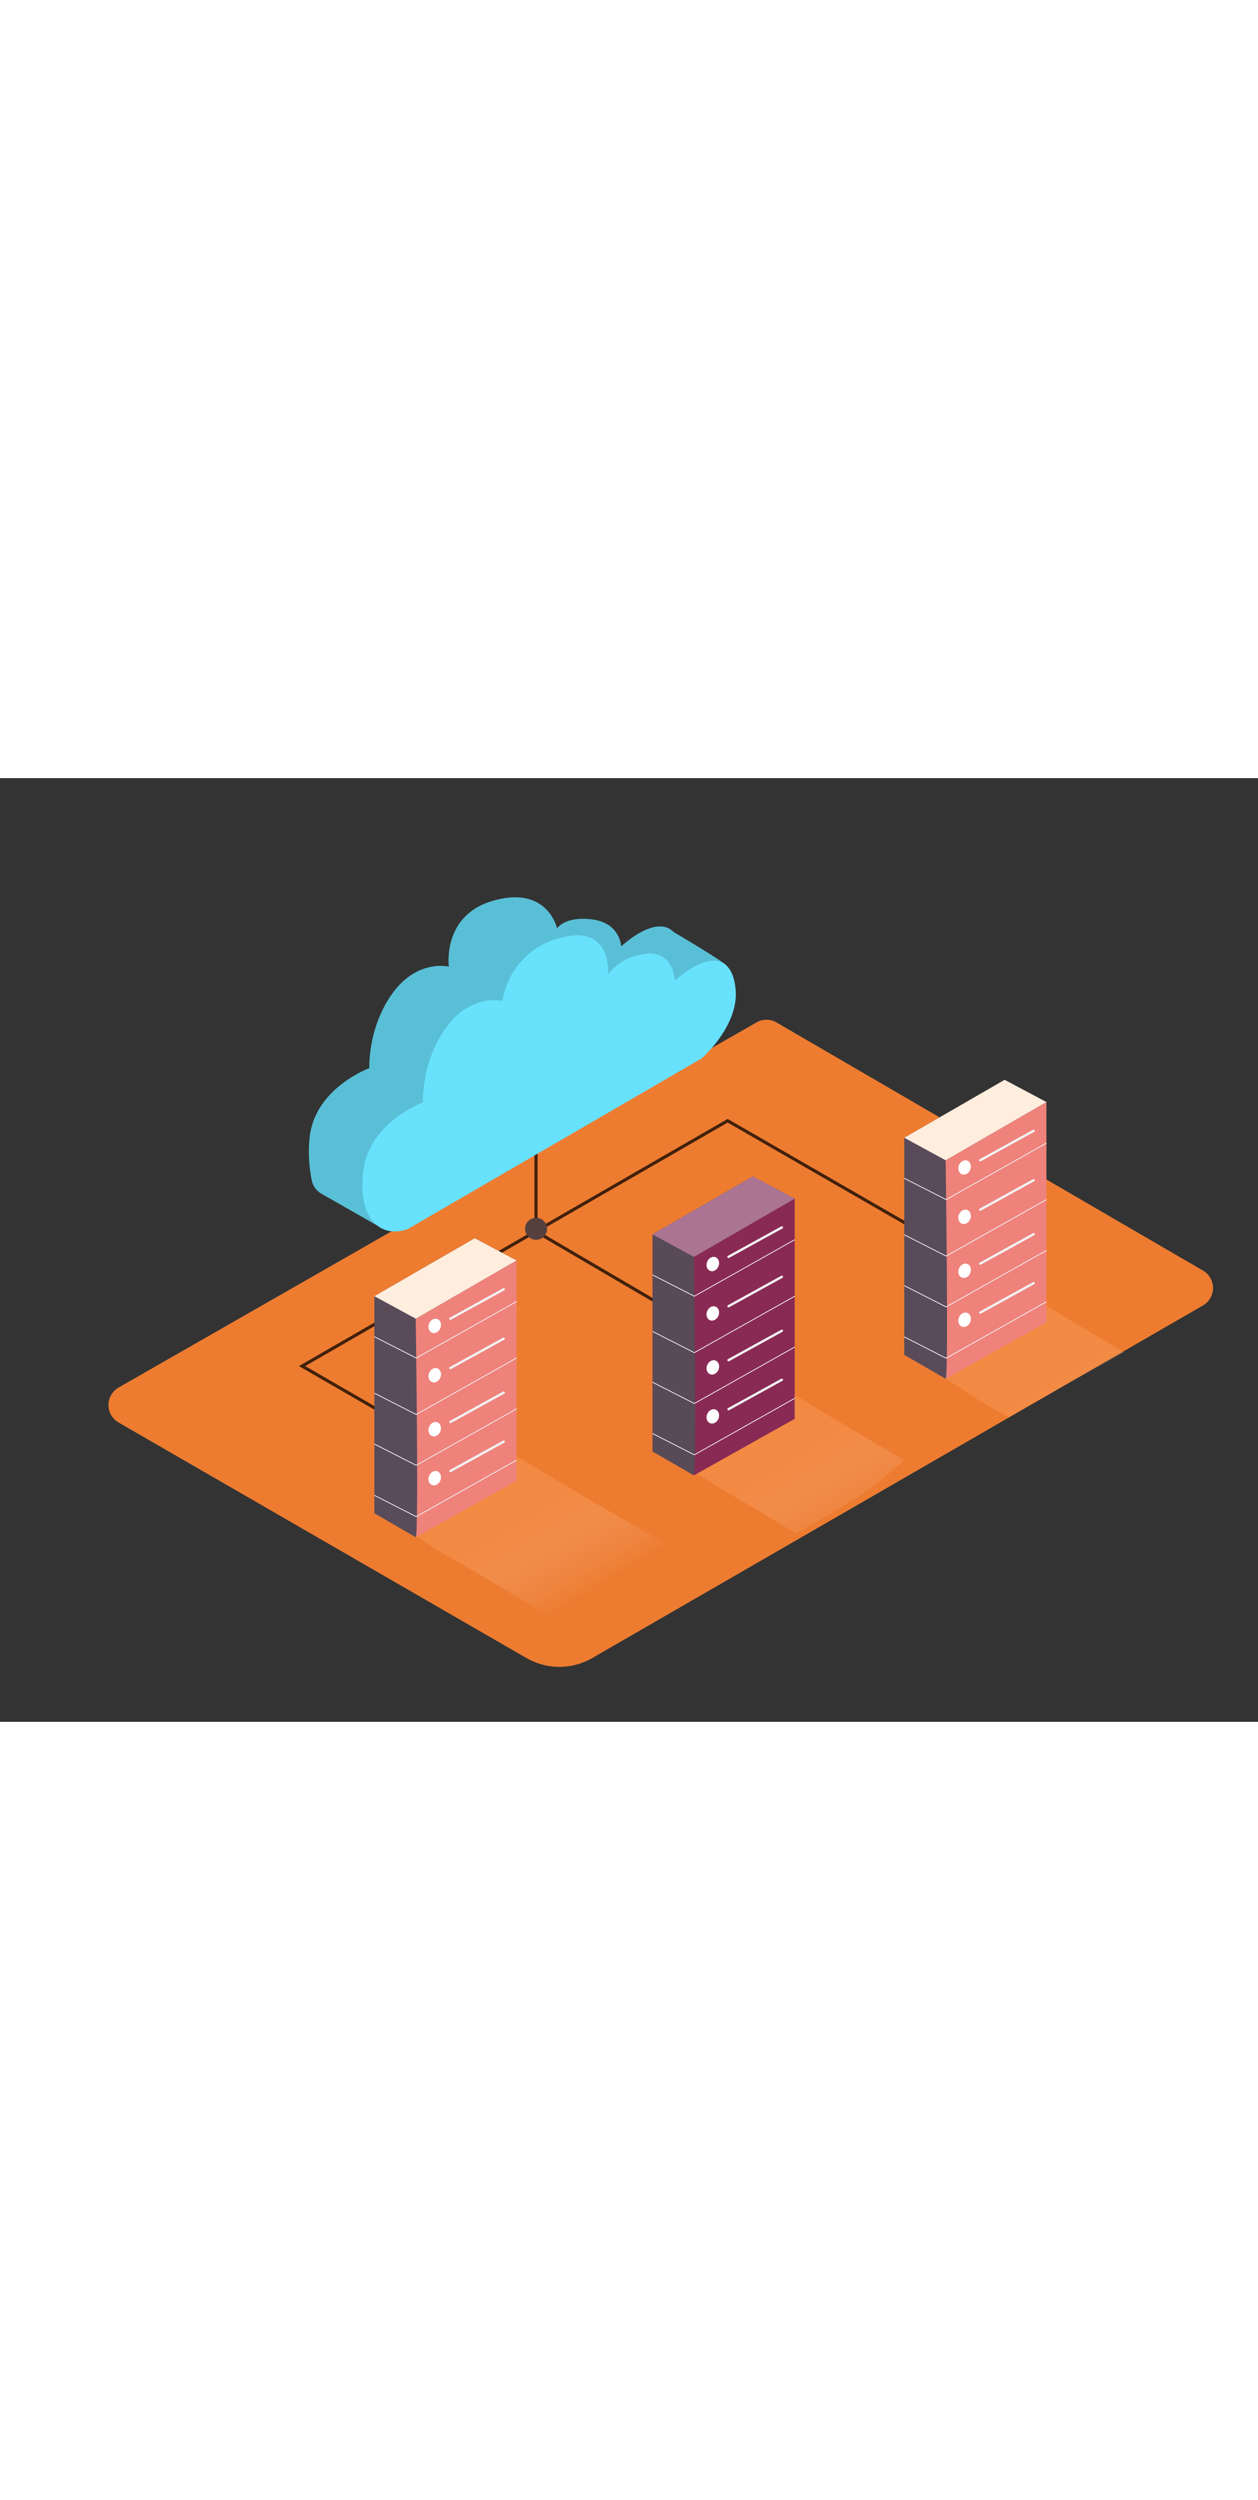 <svg xmlns="http://www.w3.org/2000/svg" xmlns:xlink="http://www.w3.org/1999/xlink" viewBox="0 0 400 300" data-imageid="data-hosting-isometric" imageName="Data Hosting" class="illustrations_image" style="width: 151px;"><rect x="0" y="0" width="400" height="300" fill="#333333" stroke="none"/><defs><linearGradient id="linear-gradient" x1="183.98" y1="260.7" x2="168.58" y2="234.89" gradientUnits="userSpaceOnUse"><stop offset="0" stop-color="#fff" stop-opacity="0"/><stop offset="0.99" stop-color="#ffa86a"/></linearGradient><linearGradient id="linear-gradient-2" x1="264.75" y1="243.44" x2="249.61" y2="218.08" xlink:href="#linear-gradient"/><linearGradient id="linear-gradient-3" x1="345.64" y1="218.7" x2="330.9" y2="194.02" xlink:href="#linear-gradient"/></defs><title>151-160</title><g style="isolation:isolate"><g id="Layer_2" data-name="Layer 2"><path d="M382.51,156.55,246.91,77.68a6.41,6.41,0,0,0-6.41,0L37.71,193.73a6.41,6.41,0,0,0,0,11.12l129.68,74.87a20.93,20.93,0,0,0,20.93,0L382.5,167.64A6.41,6.41,0,0,0,382.51,156.55Z" fill="#ed7c31"/><polyline points="128.43 205.62 96.05 186.91 231.37 108.92 298.75 147.75" fill="none" stroke="#42210b" stroke-miterlimit="10"/><polyline points="233.96 181.35 170.44 144.12 170.44 108.92" fill="none" stroke="#42210b" stroke-miterlimit="10"/><path d="M231,59.59C229.87,58.18,214.31,49,214.31,49l0,.08c-3.19-3.53-9.11-2.29-16.8,4.4,0,0-.27-7.35-9.07-8.53s-11.32,2.82-11.32,2.82-3-13.93-20.62-8.7c-16,4.75-13.77,20.87-13.77,20.87s-10-2.5-17.93,8.47-7.36,23.8-7.36,23.8-16.76,6.07-18.89,21.3a37.36,37.36,0,0,0-.33,4l0,.39a45.58,45.58,0,0,0,.88,9.78,6.37,6.37,0,0,0,3.12,4.44l17.77,10.14a25.37,25.37,0,0,0-1.81-13l88-51.08s6.73-5.92,9.56-13.76l6.77-1.75S232.09,61,231,59.59Z" fill="#68e1fd" class="target-color"/><path d="M231,59.59C229.87,58.18,214.31,49,214.31,49l0,.08c-3.19-3.53-9.11-2.29-16.8,4.4,0,0-.27-7.35-9.07-8.53s-11.32,2.82-11.32,2.82-3-13.93-20.62-8.7c-16,4.75-13.77,20.87-13.77,20.87s-10-2.5-17.93,8.47-7.36,23.8-7.36,23.8-16.76,6.07-18.89,21.3a37.36,37.36,0,0,0-.33,4l0,.39a45.58,45.58,0,0,0,.88,9.78,6.37,6.37,0,0,0,3.12,4.44l17.77,10.14a25.37,25.37,0,0,0-1.81-13l88-51.08s6.73-5.92,9.56-13.76l6.77-1.75S232.09,61,231,59.59Z" opacity="0.15"/><path d="M129.61,143.38l93.56-54.32S234.64,79,233.93,67.73s-8.17-13.1-19.37-3.35c0,0-.23-9.45-9.07-8.53s-12.19,6.7-12.19,6.7,1.76-16.8-15.9-11.57a24.56,24.56,0,0,0-17.63,19.86s-10-2.5-17.93,8.47-7.36,23.8-7.36,23.8-16.76,6.07-18.89,21.3S120.77,146.5,129.61,143.38Z" fill="#68e1fd" class="target-color"/><circle cx="170.45" cy="143.27" r="3.5" fill="#56403d"/><path d="M143.07,247.72c15.11,8.64,29.93,17.76,44.68,27a236.06,236.06,0,0,0,39.09-23.19c-21.15-11-57.08-32.47-70.13-40.63l-37.65,22C127.43,237.29,135.29,243.27,143.07,247.72Z" opacity="0.32" fill="url(#linear-gradient)" style="mix-blend-mode:multiply"/><path d="M287.53,216.86c-17.18-10-35.2-20.92-43.55-26.21l-36.5,21.58c8.12,4.31,15.74,10.18,23.28,14.55s14.89,8.79,22.25,13.32C268.78,231.4,275.6,227.41,287.53,216.86Z" opacity="0.32" fill="url(#linear-gradient-2)" style="mix-blend-mode:multiply"/><path d="M336.28,194.32c5.76-3.43,15.3-8.46,21.1-11.84-11.79-6.92-22.48-13.39-28.34-17.06l-36,21c8,4.2,15.52,9.92,23,14.18,1.28.73,3.6,1.84,4.88,2.58C327.18,199.16,329.85,198.15,336.28,194.32Z" opacity="0.32" fill="url(#linear-gradient-3)" style="mix-blend-mode:multiply"/><polyline points="252.68 133.69 239.37 126.62 207.47 145.04 207.47 214.06 220.62 221.66" fill="#584a57"/><path d="M220.62,221.66c1-.08,0-69.46,0-69.46l32.06-18.51v70Z" fill="#892a54"/><polyline points="252.68 146.74 220.77 164.7 207.47 157.92" fill="none" stroke="#f2f2f2" stroke-miterlimit="10" stroke-width="0.25"/><polyline points="252.68 164.7 220.77 182.65 207.47 175.88" fill="none" stroke="#f2f2f2" stroke-miterlimit="10" stroke-width="0.25"/><polyline points="252.68 180.86 220.77 198.81 207.47 192.03" fill="none" stroke="#f2f2f2" stroke-miterlimit="10" stroke-width="0.25"/><polyline points="252.68 197.16 220.77 215.12 207.47 208.34" fill="none" stroke="#f2f2f2" stroke-miterlimit="10" stroke-width="0.25"/><polygon points="220.62 152.2 207.47 145.04 239.37 126.62 252.68 133.69 220.62 152.2" fill="#ab7493"/><ellipse cx="226.66" cy="154.48" rx="2.34" ry="1.94" transform="translate(-2.23 305.64) rotate(-67.72)" fill="#fff"/><path d="M248.43,142.5l-17,9.37c-.42.23,0,.88.38.65l17-9.37c.42-.23,0-.88-.38-.65Z" fill="#f2f2f2"/><ellipse cx="226.66" cy="170.18" rx="2.34" ry="1.94" transform="translate(-16.76 315.39) rotate(-67.72)" fill="#fff"/><path d="M248.43,158.2l-17,9.37c-.42.23,0,.88.38.65l17-9.37c.42-.23,0-.88-.38-.65Z" fill="#f2f2f2"/><ellipse cx="226.66" cy="187.34" rx="2.34" ry="1.94" transform="translate(-32.63 326.04) rotate(-67.72)" fill="#fff"/><path d="M248.43,175.35l-17,9.37c-.42.23,0,.88.38.65l17-9.37c.42-.23,0-.88-.38-.65Z" fill="#f2f2f2"/><ellipse cx="226.66" cy="202.91" rx="2.34" ry="1.94" transform="translate(-47.04 335.71) rotate(-67.72)" fill="#fff"/><path d="M248.43,190.93l-17,9.37c-.42.23,0,.88.38.65l17-9.37c.42-.23,0-.88-.38-.65Z" fill="#f2f2f2"/><polyline points="164.24 153.34 150.94 146.27 119.04 164.69 119.04 233.71 132.19 241.31" fill="#594b5a"/><path d="M132.19,241.31c1-.08,0-69.46,0-69.46l32.06-18.51v70Z" fill="#ef827b"/><polyline points="164.24 166.4 132.34 184.35 119.04 177.57" fill="none" stroke="#f2f2f2" stroke-miterlimit="10" stroke-width="0.25"/><polyline points="164.24 184.35 132.34 202.3 119.04 195.53" fill="none" stroke="#f2f2f2" stroke-miterlimit="10" stroke-width="0.25"/><polyline points="164.24 200.51 132.34 218.46 119.04 211.69" fill="none" stroke="#f2f2f2" stroke-miterlimit="10" stroke-width="0.25"/><polyline points="164.24 216.82 132.34 234.77 119.04 228" fill="none" stroke="#f2f2f2" stroke-miterlimit="10" stroke-width="0.25"/><polygon points="132.19 171.85 119.04 164.69 150.94 146.27 164.24 153.34 132.19 171.85" fill="#ffeddd"/><ellipse cx="138.23" cy="174.14" rx="2.34" ry="1.94" transform="translate(-75.32 236.02) rotate(-67.72)" fill="#fff"/><path d="M160,162.16l-17,9.37c-.42.23,0,.88.38.65l17-9.37c.42-.23,0-.88-.38-.65Z" fill="#f2f2f2"/><ellipse cx="138.23" cy="189.84" rx="2.34" ry="1.94" transform="translate(-89.84 245.76) rotate(-67.72)" fill="#fff"/><path d="M160,177.85l-17,9.37c-.42.23,0,.88.38.65l17-9.37c.42-.23,0-.88-.38-.65Z" fill="#f2f2f2"/><ellipse cx="138.23" cy="206.99" rx="2.34" ry="1.94" transform="translate(-105.72 256.41) rotate(-67.72)" fill="#fff"/><path d="M160,195l-17,9.37c-.42.23,0,.88.38.65l17-9.37c.42-.23,0-.88-.38-.65Z" fill="#f2f2f2"/><ellipse cx="138.23" cy="222.56" rx="2.34" ry="1.94" transform="translate(-120.13 266.08) rotate(-67.72)" fill="#fff"/><path d="M160,210.58l-17,9.37c-.42.23,0,.88.38.65l17-9.37c.42-.23,0-.88-.38-.65Z" fill="#f2f2f2"/><polyline points="332.73 102.98 319.43 95.91 287.53 114.33 287.53 183.35 300.68 190.95" fill="#594b5a"/><path d="M300.68,190.95c1-.08,0-69.46,0-69.46L332.73,103v70Z" fill="#ef827b"/><polyline points="332.73 116.03 300.83 133.99 287.53 127.21" fill="none" stroke="#f2f2f2" stroke-miterlimit="10" stroke-width="0.25"/><polyline points="332.73 133.99 300.83 151.94 287.53 145.17" fill="none" stroke="#f2f2f2" stroke-miterlimit="10" stroke-width="0.25"/><polyline points="332.73 150.15 300.83 168.1 287.53 161.33" fill="none" stroke="#f2f2f2" stroke-miterlimit="10" stroke-width="0.25"/><polyline points="332.73 166.45 300.83 184.41 287.53 177.63" fill="none" stroke="#f2f2f2" stroke-miterlimit="10" stroke-width="0.25"/><polygon points="300.68 121.49 287.53 114.33 319.43 95.91 332.73 102.98 300.68 121.49" fill="#ffeddd"/><ellipse cx="306.72" cy="123.78" rx="2.34" ry="1.94" transform="translate(75.88 360.66) rotate(-67.72)" fill="#fff"/><path d="M328.48,111.79l-17,9.37c-.42.23,0,.88.38.65l17-9.37c.42-.23,0-.88-.38-.65Z" fill="#f2f2f2"/><ellipse cx="306.72" cy="139.47" rx="2.34" ry="1.94" transform="translate(61.36 370.4) rotate(-67.72)" fill="#fff"/><path d="M328.48,127.49l-17,9.37c-.42.23,0,.88.38.65l17-9.37c.42-.23,0-.88-.38-.65Z" fill="#f2f2f2"/><ellipse cx="306.72" cy="156.63" rx="2.34" ry="1.94" transform="translate(45.49 381.05) rotate(-67.72)" fill="#fff"/><path d="M328.48,144.65l-17,9.37c-.42.23,0,.88.38.65l17-9.37c.42-.23,0-.88-.38-.65Z" fill="#f2f2f2"/><ellipse cx="306.72" cy="172.2" rx="2.34" ry="1.94" transform="translate(31.08 390.72) rotate(-67.72)" fill="#fff"/><path d="M328.48,160.22l-17,9.37c-.42.23,0,.88.38.65l17-9.37c.42-.23,0-.88-.38-.65Z" fill="#f2f2f2"/></g></g></svg>